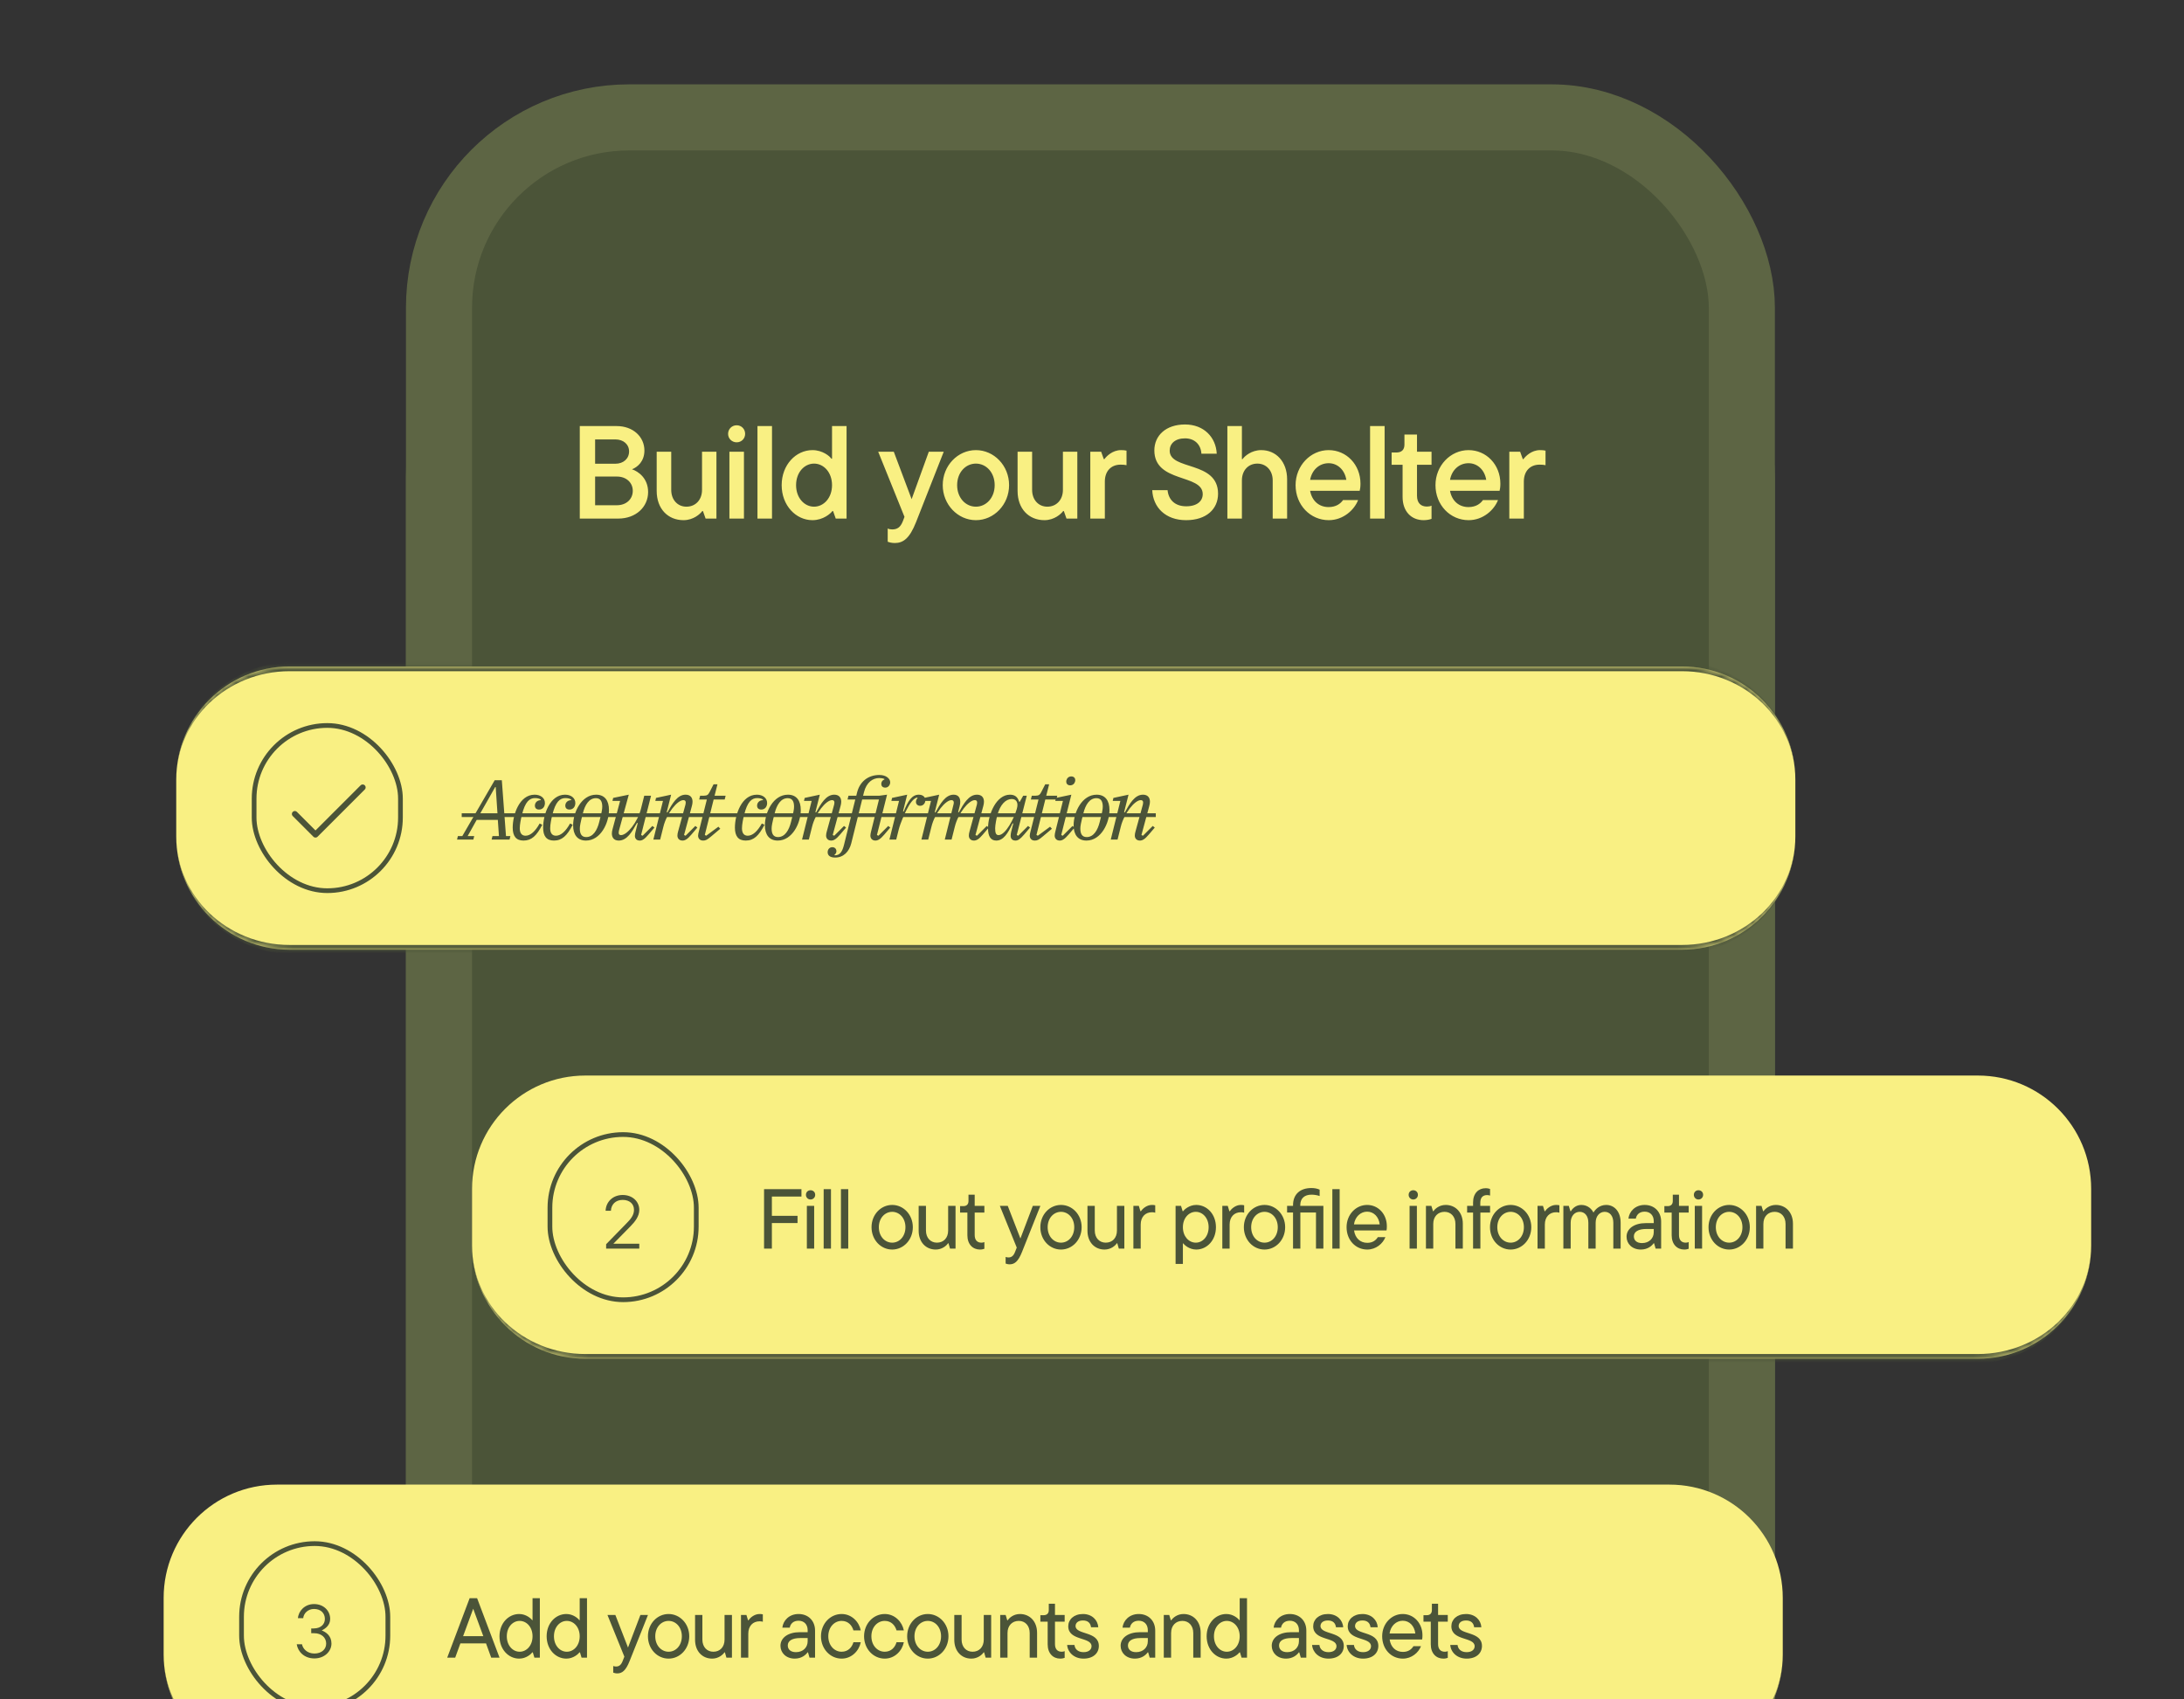 <svg width="347" height="270" viewBox="0 0 347 270" fill="none" xmlns="http://www.w3.org/2000/svg">
<rect x="0" y="0" width="347" height="270" fill="#333333" stroke="none"/>
<g clip-path="url(#clip0_6526_5221)">
<rect x="69.75" y="45.651" width="207" height="436.5" rx="30.25" fill="#4B5438"/>
<rect x="69.75" y="45.651" width="207" height="436.5" rx="30.25" stroke="#5D6544" stroke-width="10.5"/>
<rect x="87.5" y="118.901" width="171.5" height="186" rx="12" fill="#F9F083"/>
<path d="M100.918 143.275V141.875H105.188V146.901H104.194L103.886 145.501C103.326 146.271 102.206 147.069 100.736 147.069C98.188 147.069 96.018 144.857 96.018 142.001C96.018 139.145 98.188 136.933 100.736 136.933C103.018 136.933 104.67 138.557 105.034 140.223H103.368C103.046 139.383 102.164 138.487 100.736 138.487C99.084 138.487 97.642 139.943 97.642 142.001C97.642 144.059 99.084 145.515 100.736 145.515C102.388 145.515 103.354 144.311 103.508 143.275H100.918ZM113.053 143.205C113.053 143.541 113.011 143.807 112.969 143.961H107.719C107.915 145.039 108.671 145.683 109.679 145.683C110.477 145.683 110.953 145.305 111.205 144.941H112.801C112.409 145.963 111.247 147.069 109.693 147.069C107.733 147.069 106.179 145.459 106.179 143.359C106.179 141.287 107.775 139.649 109.679 139.649C111.569 139.649 113.053 141.189 113.053 143.205ZM109.679 141.035C108.713 141.035 107.915 141.721 107.719 142.799H111.555C111.387 141.749 110.631 141.035 109.679 141.035ZM116.565 147.069C115.277 147.069 114.339 146.159 114.339 144.605V141.203H113.177V139.901H113.681C114.241 139.901 114.535 139.607 114.535 139.061V137.997H115.865V139.817H117.405V141.203H115.865V144.479C115.865 145.263 116.285 145.627 116.915 145.627C117.097 145.627 117.265 145.599 117.405 145.529V146.929C117.223 146.999 116.943 147.069 116.565 147.069ZM123.482 147.069C121.816 147.069 120.738 146.005 120.668 144.745H122.18C122.236 145.361 122.726 145.795 123.482 145.795C124.252 145.795 124.63 145.403 124.63 144.955C124.63 143.541 120.85 144.185 120.85 141.735C120.85 140.573 121.788 139.649 123.412 139.649C124.98 139.649 125.988 140.657 126.072 141.903H124.56C124.49 141.315 124.126 140.923 123.412 140.923C122.726 140.923 122.39 141.273 122.39 141.679C122.39 143.023 126.17 142.379 126.17 144.885C126.17 146.117 125.218 147.069 123.482 147.069ZM129.687 147.069C128.399 147.069 127.461 146.159 127.461 144.605V141.203H126.299V139.901H126.803C127.363 139.901 127.657 139.607 127.657 139.061V137.997H128.987V139.817H130.527V141.203H128.987V144.479C128.987 145.263 129.407 145.627 130.037 145.627C130.219 145.627 130.387 145.599 130.527 145.529V146.929C130.345 146.999 130.065 147.069 129.687 147.069ZM134.011 139.649C135.747 139.649 136.839 140.811 136.839 142.533V146.901H135.691L135.411 146.103H135.341C135.061 146.467 134.403 147.069 133.269 147.069C131.883 147.069 130.889 146.117 130.889 144.955C130.889 143.541 132.233 142.645 134.179 142.645H135.313V142.407C135.313 141.553 134.795 141.035 133.997 141.035C133.227 141.035 132.835 141.511 132.751 141.973H131.211C131.337 140.783 132.303 139.649 134.011 139.649ZM133.591 145.767C134.641 145.767 135.313 145.039 135.313 144.199V143.751H134.193C132.989 143.751 132.429 144.185 132.429 144.829C132.429 145.375 132.821 145.767 133.591 145.767ZM139.676 146.901H138.136V139.817H139.284L139.564 140.601H139.634C139.83 140.321 140.474 139.649 141.384 139.649C141.636 139.649 141.79 139.663 141.972 139.705V141.245C141.776 141.203 141.594 141.189 141.342 141.189C140.362 141.189 139.676 141.847 139.676 142.981V146.901ZM145.49 147.069C144.202 147.069 143.264 146.159 143.264 144.605V141.203H142.102V139.901H142.606C143.166 139.901 143.46 139.607 143.46 139.061V137.997H144.79V139.817H146.33V141.203H144.79V144.479C144.79 145.263 145.21 145.627 145.84 145.627C146.022 145.627 146.19 145.599 146.33 145.529V146.929C146.148 146.999 145.868 147.069 145.49 147.069ZM153.621 143.205C153.621 143.541 153.579 143.807 153.537 143.961H148.287C148.483 145.039 149.239 145.683 150.247 145.683C151.045 145.683 151.521 145.305 151.773 144.941H153.369C152.977 145.963 151.815 147.069 150.261 147.069C148.301 147.069 146.747 145.459 146.747 143.359C146.747 141.287 148.343 139.649 150.247 139.649C152.137 139.649 153.621 141.189 153.621 143.205ZM150.247 141.035C149.281 141.035 148.483 141.721 148.287 142.799H152.123C151.955 141.749 151.199 141.035 150.247 141.035ZM157.423 147.069C155.673 147.069 154.161 145.515 154.161 143.359C154.161 141.203 155.673 139.649 157.423 139.649C158.501 139.649 159.271 140.307 159.425 140.559H159.495V137.101H161.035V146.901H159.887L159.607 146.103H159.537C159.341 146.369 158.557 147.069 157.423 147.069ZM157.591 145.641C158.613 145.641 159.495 144.717 159.495 143.359C159.495 142.001 158.613 141.077 157.591 141.077C156.569 141.077 155.687 142.001 155.687 143.359C155.687 144.717 156.569 145.641 157.591 145.641Z" fill="#4B5438"/>
<mask id="path-4-inside-1_6526_5221" fill="white">
<path d="M87.5 158.901H259V184.901H87.5V158.901Z"/>
</mask>
<path d="M87.5 159.401H259V158.401H87.5V159.401ZM259 184.401H87.5V185.401H259V184.401Z" fill="#4B5438" mask="url(#path-4-inside-1_6526_5221)"/>
<rect x="95.75" y="163.151" width="15.5" height="17.5" rx="7.75" stroke="#4B5438" stroke-width="0.5"/>
<path d="M100.062 172.526L102.25 174.713L107.25 169.713" stroke="#4B5438" stroke-width="0.625" stroke-linecap="round" stroke-linejoin="round"/>
<path d="M117.431 175.401L117.521 175.032H118.16L119.537 169.488H118.898L118.988 169.119H121.031L120.941 169.488H120.302L118.934 174.996H121.121L121.418 173.808H122.03L121.634 175.401H117.431ZM123.633 175.14C124.362 175.14 124.794 174.42 125.01 173.547C125.28 172.485 125.334 172.197 125.334 171.918C125.334 171.387 125.163 171.018 124.659 171.018C123.93 171.018 123.498 171.738 123.282 172.611C123.012 173.673 122.958 173.961 122.958 174.24C122.958 174.771 123.129 175.14 123.633 175.14ZM123.606 175.509C122.697 175.509 122.247 174.879 122.247 173.889C122.247 172.512 123.129 170.649 124.686 170.649C125.595 170.649 126.045 171.279 126.045 172.269C126.045 173.646 125.163 175.509 123.606 175.509ZM126.181 175.401L127.198 171.306H126.388L126.46 170.991L128.062 170.649L127.621 172.404L127.693 172.431C128.143 171.324 128.566 170.649 129.286 170.649C129.736 170.649 129.988 170.901 129.988 171.234C129.988 171.549 129.763 171.828 129.43 171.828C129.16 171.828 128.989 171.648 128.989 171.405C128.989 171.252 129.07 171.09 129.169 171.009L129.115 170.955C128.746 171.009 128.332 171.567 127.954 172.332C127.792 172.656 127.342 173.637 127.162 174.357L126.901 175.401H126.181ZM130.67 175.509C129.86 175.509 129.518 175.041 129.518 174.096C129.518 172.755 130.22 170.649 131.903 170.649C132.398 170.649 133.01 170.838 133.01 171.54C133.01 172.233 132.425 172.926 130.427 173.061C130.346 173.43 130.265 173.862 130.265 174.195C130.265 174.69 130.454 174.996 130.886 174.996C131.417 174.996 131.93 174.51 132.38 173.7L132.659 173.835C132.065 174.996 131.525 175.509 130.67 175.509ZM130.49 172.782C131.75 172.638 132.317 172.287 132.317 171.603C132.317 171.27 132.191 171.018 131.786 171.018C131.255 171.018 130.832 171.441 130.49 172.782ZM138.512 175.509C138.152 175.509 137.972 175.266 137.972 174.987C137.972 174.861 137.999 174.699 138.035 174.582L138.827 171.693C138.845 171.612 138.854 171.54 138.854 171.486C138.854 171.306 138.764 171.225 138.602 171.225C137.963 171.225 136.838 172.611 136.487 174.042L136.145 175.401H135.425L136.343 171.711C136.37 171.603 136.379 171.54 136.379 171.486C136.379 171.315 136.289 171.225 136.127 171.225C135.515 171.225 134.363 172.593 134.012 174.042L133.67 175.401H132.95L133.967 171.306H133.157L133.229 170.991L134.831 170.649L134.363 172.503L134.435 172.53C134.948 171.612 135.488 170.649 136.361 170.649C136.847 170.649 137.063 170.964 137.063 171.405C137.063 171.54 137.045 171.702 137 171.864L136.838 172.494L136.91 172.521C137.423 171.594 137.963 170.649 138.836 170.649C139.349 170.649 139.574 170.964 139.574 171.396C139.574 171.54 139.547 171.693 139.502 171.855L138.674 174.924L138.836 174.996L139.871 173.961L140.087 174.132L139.448 174.879C139.025 175.383 138.764 175.509 138.512 175.509ZM142.037 175.509C141.686 175.509 141.506 175.266 141.506 174.987C141.506 174.861 141.542 174.699 141.569 174.582L142.379 171.306H141.569L141.641 170.991L143.27 170.649L142.199 174.924L142.361 174.996L143.396 173.961L143.612 174.132L142.973 174.879C142.55 175.374 142.298 175.509 142.037 175.509ZM143.144 169.659C142.874 169.659 142.73 169.47 142.73 169.29C142.73 169.245 142.73 169.182 142.748 169.119C142.811 168.885 143 168.714 143.27 168.714C143.54 168.714 143.684 168.903 143.684 169.083C143.684 169.128 143.684 169.191 143.666 169.254C143.603 169.488 143.414 169.659 143.144 169.659ZM142.422 177.201L142.512 176.832H143.16L144.537 171.306H143.727L143.799 170.991L145.41 170.649L144.951 172.449L145.023 172.476C145.509 171.432 145.986 170.649 146.742 170.649C147.354 170.649 147.624 171.117 147.624 171.954C147.624 173.421 146.751 175.509 145.302 175.509C144.825 175.509 144.555 175.329 144.42 174.888H144.339L143.889 176.832H144.717L144.627 177.201H142.422ZM145.113 175.05C145.752 175.05 146.337 174.456 146.634 173.358C146.733 172.98 146.868 172.287 146.868 171.954C146.868 171.486 146.796 171.225 146.508 171.225C145.698 171.225 144.78 173.313 144.6 173.925L144.564 174.051C144.402 174.627 144.591 175.05 145.113 175.05ZM148.382 175.509C147.725 175.509 147.446 175.248 147.446 174.897C147.446 174.636 147.626 174.402 147.932 174.402C148.175 174.402 148.346 174.537 148.346 174.816C148.346 174.951 148.292 175.104 148.193 175.203L148.22 175.266C148.67 175.266 149.381 175.122 149.381 174.393C149.381 173.862 149.066 173.574 148.661 173.106C148.427 172.827 148.202 172.548 148.202 172.071C148.202 171.234 148.868 170.649 149.804 170.649C150.443 170.649 150.722 170.928 150.722 171.261C150.722 171.522 150.542 171.756 150.236 171.756C150.002 171.756 149.822 171.621 149.822 171.342C149.822 171.207 149.876 171.054 149.975 170.955L149.948 170.892C149.507 170.892 148.886 171.054 148.886 171.774C148.886 172.305 149.201 172.593 149.606 173.061C149.84 173.34 150.065 173.619 150.065 174.096C150.065 174.942 149.345 175.509 148.382 175.509ZM151.47 175.509C150.966 175.509 150.741 175.194 150.741 174.762C150.741 174.618 150.768 174.465 150.813 174.303L151.614 171.306H150.804L150.876 170.991L152.532 170.649L151.488 174.465C151.47 174.537 151.461 174.609 151.461 174.672C151.461 174.852 151.542 174.933 151.713 174.933C152.352 174.933 153.468 173.565 153.828 172.125L154.17 170.757H154.89L153.837 174.924L153.999 174.996L155.034 173.961L155.25 174.132L154.611 174.879C154.188 175.383 153.945 175.509 153.693 175.509C153.333 175.509 153.18 175.275 153.18 175.005C153.18 174.87 153.225 174.663 153.252 174.555L153.477 173.664L153.405 173.637C152.892 174.564 152.352 175.509 151.47 175.509ZM160.699 175.509C160.339 175.509 160.159 175.266 160.159 174.987C160.159 174.861 160.186 174.699 160.222 174.582L161.014 171.693C161.032 171.612 161.041 171.54 161.041 171.486C161.041 171.306 160.951 171.225 160.789 171.225C160.15 171.225 159.025 172.611 158.674 174.042L158.332 175.401H157.612L158.53 171.711C158.557 171.603 158.566 171.54 158.566 171.486C158.566 171.315 158.476 171.225 158.314 171.225C157.702 171.225 156.55 172.593 156.199 174.042L155.857 175.401H155.137L156.154 171.306H155.344L155.416 170.991L157.018 170.649L156.55 172.503L156.622 172.53C157.135 171.612 157.675 170.649 158.548 170.649C159.034 170.649 159.25 170.964 159.25 171.405C159.25 171.54 159.232 171.702 159.187 171.864L159.025 172.494L159.097 172.521C159.61 171.594 160.15 170.649 161.023 170.649C161.536 170.649 161.761 170.964 161.761 171.396C161.761 171.54 161.734 171.693 161.689 171.855L160.861 174.924L161.023 174.996L162.058 173.961L162.274 174.132L161.635 174.879C161.212 175.383 160.951 175.509 160.699 175.509Z" fill="#4B5438"/>
<path d="M117.62 172.62H162.382V173.016H117.62V172.62Z" fill="#4B5438"/>
<mask id="path-9-inside-2_6526_5221" fill="white">
<path d="M87.5 184.9H259V210.9H87.5V184.9Z"/>
</mask>
<path d="M259 210.4H87.5V211.4H259V210.4Z" fill="#4B5438" mask="url(#path-9-inside-2_6526_5221)"/>
<rect x="95.75" y="189.15" width="15.5" height="17.5" rx="7.75" stroke="#4B5438" stroke-width="0.5"/>
<path d="M104.263 198.556L102.471 200.38H105.215V200.9H101.703V200.436L103.871 198.212C104.247 197.828 104.655 197.396 104.655 196.796C104.655 196.18 104.207 195.74 103.455 195.74C102.695 195.74 102.239 196.236 102.207 196.892H101.647C101.679 195.972 102.391 195.22 103.455 195.22C104.511 195.22 105.215 195.924 105.215 196.796C105.215 197.484 104.759 198.052 104.263 198.556Z" fill="#4B5438"/>
<path d="M122.348 201.4H118.469V195.1H119.297V200.617H122.348V201.4ZM124.516 201.499C123.319 201.499 122.329 200.482 122.329 199.132C122.329 197.791 123.319 196.774 124.516 196.774C125.704 196.774 126.703 197.791 126.703 199.132C126.703 200.482 125.704 201.499 124.516 201.499ZM124.516 200.77C125.281 200.77 125.92 200.113 125.92 199.132C125.92 198.16 125.281 197.503 124.516 197.503C123.751 197.503 123.103 198.16 123.103 199.132C123.103 200.113 123.751 200.77 124.516 200.77ZM128.139 201.4H127.365V196.873H127.941L128.112 197.44H128.157C128.319 197.197 128.76 196.774 129.327 196.774C129.462 196.774 129.579 196.783 129.678 196.81V197.593C129.561 197.557 129.453 197.548 129.327 197.548C128.634 197.548 128.139 198.034 128.139 198.853V201.4ZM133.912 199.024C133.912 199.213 133.903 199.366 133.876 199.474H130.438C130.555 200.293 131.095 200.788 131.842 200.788C132.382 200.788 132.733 200.545 132.958 200.185H133.759C133.489 200.869 132.769 201.499 131.833 201.499C130.609 201.499 129.646 200.509 129.646 199.132C129.646 197.791 130.636 196.774 131.824 196.774C133.012 196.774 133.912 197.755 133.912 199.024ZM131.824 197.485C131.14 197.485 130.546 198.016 130.429 198.835H133.156C133.066 198.043 132.535 197.485 131.824 197.485ZM139.122 196.774C139.986 196.774 140.652 197.476 140.652 198.646V201.4H139.878V198.664C139.878 197.917 139.491 197.503 138.96 197.503C138.438 197.503 138.006 197.944 138.006 198.664V201.4H137.232V198.664C137.232 197.917 136.845 197.503 136.314 197.503C135.783 197.503 135.36 197.944 135.36 198.664V201.4H134.586V196.873H135.162L135.333 197.44H135.378C135.513 197.206 135.882 196.774 136.485 196.774C137.223 196.774 137.628 197.278 137.772 197.584C137.952 197.269 138.393 196.774 139.122 196.774ZM143.864 196.198C143.594 196.198 143.378 195.982 143.378 195.703C143.378 195.415 143.594 195.217 143.864 195.217C144.143 195.217 144.359 195.415 144.359 195.703C144.359 195.982 144.143 196.198 143.864 196.198ZM144.251 201.4H143.477V196.873H144.251V201.4ZM145.985 203.02H145.211V196.873H145.787L145.958 197.44H146.003C146.138 197.26 146.66 196.774 147.398 196.774C148.532 196.774 149.486 197.746 149.486 199.132C149.486 200.518 148.532 201.499 147.398 201.499C146.678 201.499 146.156 201.031 146.03 200.851H145.985V203.02ZM147.353 200.77C148.082 200.77 148.712 200.113 148.712 199.132C148.712 198.16 148.082 197.503 147.353 197.503C146.615 197.503 145.985 198.16 145.985 199.132C145.985 200.113 146.615 200.77 147.353 200.77ZM151.601 201.499C150.584 201.499 149.918 200.824 149.864 200.05H150.638C150.683 200.5 151.025 200.815 151.601 200.815C152.159 200.815 152.447 200.536 152.447 200.185C152.447 199.177 149.981 199.645 149.981 198.07C149.981 197.359 150.575 196.774 151.538 196.774C152.483 196.774 153.113 197.404 153.158 198.178H152.393C152.339 197.728 152.06 197.458 151.538 197.458C151.025 197.458 150.755 197.719 150.755 198.043C150.755 199.006 153.221 198.565 153.221 200.158C153.221 200.914 152.636 201.499 151.601 201.499ZM155.584 201.499C154.54 201.499 153.775 200.716 153.775 199.51V196.873H154.549V199.483C154.549 200.275 155.044 200.77 155.71 200.77C156.412 200.77 156.898 200.275 156.898 199.483V196.873H157.681V201.4H157.096L156.934 200.833H156.889C156.718 201.094 156.25 201.499 155.584 201.499ZM163.175 196.774C164.039 196.774 164.705 197.476 164.705 198.646V201.4H163.931V198.664C163.931 197.917 163.544 197.503 163.013 197.503C162.491 197.503 162.059 197.944 162.059 198.664V201.4H161.285V198.664C161.285 197.917 160.898 197.503 160.367 197.503C159.836 197.503 159.413 197.944 159.413 198.664V201.4H158.639V196.873H159.215L159.386 197.44H159.431C159.566 197.206 159.935 196.774 160.538 196.774C161.276 196.774 161.681 197.278 161.825 197.584C162.005 197.269 162.446 196.774 163.175 196.774Z" fill="#4B5438"/>
<mask id="path-14-inside-3_6526_5221" fill="white">
<path d="M87.5 210.9H259V236.9H87.5V210.9Z"/>
</mask>
<path d="M259 236.4H87.5V237.4H259V236.4Z" fill="#4B5438" mask="url(#path-14-inside-3_6526_5221)"/>
<rect x="95.75" y="215.15" width="15.5" height="17.5" rx="7.75" stroke="#4B5438" stroke-width="0.5"/>
<path d="M104.243 224.012C104.699 224.196 105.275 224.572 105.275 225.404C105.275 226.236 104.531 226.98 103.467 226.98C102.371 226.98 101.715 226.244 101.595 225.476H102.155C102.235 225.94 102.691 226.46 103.467 226.46C104.227 226.46 104.715 226.012 104.715 225.404C104.715 224.78 104.227 224.308 103.435 224.308H103.131V223.804H103.395C104.123 223.804 104.579 223.38 104.579 222.796C104.579 222.18 104.139 221.74 103.427 221.74C102.771 221.74 102.323 222.22 102.283 222.716H101.723C101.787 221.932 102.467 221.22 103.427 221.22C104.443 221.22 105.139 221.924 105.139 222.796C105.139 223.476 104.611 223.836 104.243 224.012Z" fill="#4B5438"/>
<path d="M122.348 227.4H118.469V221.1H119.297V226.617H122.348V227.4ZM124.516 227.499C123.319 227.499 122.329 226.482 122.329 225.132C122.329 223.791 123.319 222.774 124.516 222.774C125.704 222.774 126.703 223.791 126.703 225.132C126.703 226.482 125.704 227.499 124.516 227.499ZM124.516 226.77C125.281 226.77 125.92 226.113 125.92 225.132C125.92 224.16 125.281 223.503 124.516 223.503C123.751 223.503 123.103 224.16 123.103 225.132C123.103 226.113 123.751 226.77 124.516 226.77ZM128.139 227.4H127.365V222.873H127.941L128.112 223.44H128.157C128.319 223.197 128.76 222.774 129.327 222.774C129.462 222.774 129.579 222.783 129.678 222.81V223.593C129.561 223.557 129.453 223.548 129.327 223.548C128.634 223.548 128.139 224.034 128.139 224.853V227.4ZM133.912 225.024C133.912 225.213 133.903 225.366 133.876 225.474H130.438C130.555 226.293 131.095 226.788 131.842 226.788C132.382 226.788 132.733 226.545 132.958 226.185H133.759C133.489 226.869 132.769 227.499 131.833 227.499C130.609 227.499 129.646 226.509 129.646 225.132C129.646 223.791 130.636 222.774 131.824 222.774C133.012 222.774 133.912 223.755 133.912 225.024ZM131.824 223.485C131.14 223.485 130.546 224.016 130.429 224.835H133.156C133.066 224.043 132.535 223.485 131.824 223.485ZM139.122 222.774C139.986 222.774 140.652 223.476 140.652 224.646V227.4H139.878V224.664C139.878 223.917 139.491 223.503 138.96 223.503C138.438 223.503 138.006 223.944 138.006 224.664V227.4H137.232V224.664C137.232 223.917 136.845 223.503 136.314 223.503C135.783 223.503 135.36 223.944 135.36 224.664V227.4H134.586V222.873H135.162L135.333 223.44H135.378C135.513 223.206 135.882 222.774 136.485 222.774C137.223 222.774 137.628 223.278 137.772 223.584C137.952 223.269 138.393 222.774 139.122 222.774ZM143.864 222.198C143.594 222.198 143.378 221.982 143.378 221.703C143.378 221.415 143.594 221.217 143.864 221.217C144.143 221.217 144.359 221.415 144.359 221.703C144.359 221.982 144.143 222.198 143.864 222.198ZM144.251 227.4H143.477V222.873H144.251V227.4ZM145.985 229.02H145.211V222.873H145.787L145.958 223.44H146.003C146.138 223.26 146.66 222.774 147.398 222.774C148.532 222.774 149.486 223.746 149.486 225.132C149.486 226.518 148.532 227.499 147.398 227.499C146.678 227.499 146.156 227.031 146.03 226.851H145.985V229.02ZM147.353 226.77C148.082 226.77 148.712 226.113 148.712 225.132C148.712 224.16 148.082 223.503 147.353 223.503C146.615 223.503 145.985 224.16 145.985 225.132C145.985 226.113 146.615 226.77 147.353 226.77ZM151.601 227.499C150.584 227.499 149.918 226.824 149.864 226.05H150.638C150.683 226.5 151.025 226.815 151.601 226.815C152.159 226.815 152.447 226.536 152.447 226.185C152.447 225.177 149.981 225.645 149.981 224.07C149.981 223.359 150.575 222.774 151.538 222.774C152.483 222.774 153.113 223.404 153.158 224.178H152.393C152.339 223.728 152.06 223.458 151.538 223.458C151.025 223.458 150.755 223.719 150.755 224.043C150.755 225.006 153.221 224.565 153.221 226.158C153.221 226.914 152.636 227.499 151.601 227.499ZM155.584 227.499C154.54 227.499 153.775 226.716 153.775 225.51V222.873H154.549V225.483C154.549 226.275 155.044 226.77 155.71 226.77C156.412 226.77 156.898 226.275 156.898 225.483V222.873H157.681V227.4H157.096L156.934 226.833H156.889C156.718 227.094 156.25 227.499 155.584 227.499ZM163.175 222.774C164.039 222.774 164.705 223.476 164.705 224.646V227.4H163.931V224.664C163.931 223.917 163.544 223.503 163.013 223.503C162.491 223.503 162.059 223.944 162.059 224.664V227.4H161.285V224.664C161.285 223.917 160.898 223.503 160.367 223.503C159.836 223.503 159.413 223.944 159.413 224.664V227.4H158.639V222.873H159.215L159.386 223.44H159.431C159.566 223.206 159.935 222.774 160.538 222.774C161.276 222.774 161.681 223.278 161.825 223.584C162.005 223.269 162.446 222.774 163.175 222.774Z" fill="#4B5438"/>
<mask id="path-19-inside-4_6526_5221" fill="white">
<path d="M87.5 236.9H259V262.9H87.5V236.9Z"/>
</mask>
<path d="M259 262.4H87.5V263.4H259V262.4Z" fill="#4B5438" mask="url(#path-19-inside-4_6526_5221)"/>
<rect x="95.75" y="241.15" width="15.5" height="17.5" rx="7.75" stroke="#4B5438" stroke-width="0.5"/>
<path d="M104.699 251.132H105.323V251.652H104.699V252.9H104.139V251.652H101.547V251.18L104.011 247.3H104.699V251.132ZM104.139 251.132V248.076L102.195 251.132H104.139Z" fill="#4B5438"/>
<path d="M122.348 253.4H118.469V247.1H119.297V252.617H122.348V253.4ZM124.516 253.499C123.319 253.499 122.329 252.482 122.329 251.132C122.329 249.791 123.319 248.774 124.516 248.774C125.704 248.774 126.703 249.791 126.703 251.132C126.703 252.482 125.704 253.499 124.516 253.499ZM124.516 252.77C125.281 252.77 125.92 252.113 125.92 251.132C125.92 250.16 125.281 249.503 124.516 249.503C123.751 249.503 123.103 250.16 123.103 251.132C123.103 252.113 123.751 252.77 124.516 252.77ZM128.139 253.4H127.365V248.873H127.941L128.112 249.44H128.157C128.319 249.197 128.76 248.774 129.327 248.774C129.462 248.774 129.579 248.783 129.678 248.81V249.593C129.561 249.557 129.453 249.548 129.327 249.548C128.634 249.548 128.139 250.034 128.139 250.853V253.4ZM133.912 251.024C133.912 251.213 133.903 251.366 133.876 251.474H130.438C130.555 252.293 131.095 252.788 131.842 252.788C132.382 252.788 132.733 252.545 132.958 252.185H133.759C133.489 252.869 132.769 253.499 131.833 253.499C130.609 253.499 129.646 252.509 129.646 251.132C129.646 249.791 130.636 248.774 131.824 248.774C133.012 248.774 133.912 249.755 133.912 251.024ZM131.824 249.485C131.14 249.485 130.546 250.016 130.429 250.835H133.156C133.066 250.043 132.535 249.485 131.824 249.485ZM139.122 248.774C139.986 248.774 140.652 249.476 140.652 250.646V253.4H139.878V250.664C139.878 249.917 139.491 249.503 138.96 249.503C138.438 249.503 138.006 249.944 138.006 250.664V253.4H137.232V250.664C137.232 249.917 136.845 249.503 136.314 249.503C135.783 249.503 135.36 249.944 135.36 250.664V253.4H134.586V248.873H135.162L135.333 249.44H135.378C135.513 249.206 135.882 248.774 136.485 248.774C137.223 248.774 137.628 249.278 137.772 249.584C137.952 249.269 138.393 248.774 139.122 248.774ZM143.864 248.198C143.594 248.198 143.378 247.982 143.378 247.703C143.378 247.415 143.594 247.217 143.864 247.217C144.143 247.217 144.359 247.415 144.359 247.703C144.359 247.982 144.143 248.198 143.864 248.198ZM144.251 253.4H143.477V248.873H144.251V253.4ZM145.985 255.02H145.211V248.873H145.787L145.958 249.44H146.003C146.138 249.26 146.66 248.774 147.398 248.774C148.532 248.774 149.486 249.746 149.486 251.132C149.486 252.518 148.532 253.499 147.398 253.499C146.678 253.499 146.156 253.031 146.03 252.851H145.985V255.02ZM147.353 252.77C148.082 252.77 148.712 252.113 148.712 251.132C148.712 250.16 148.082 249.503 147.353 249.503C146.615 249.503 145.985 250.16 145.985 251.132C145.985 252.113 146.615 252.77 147.353 252.77ZM151.601 253.499C150.584 253.499 149.918 252.824 149.864 252.05H150.638C150.683 252.5 151.025 252.815 151.601 252.815C152.159 252.815 152.447 252.536 152.447 252.185C152.447 251.177 149.981 251.645 149.981 250.07C149.981 249.359 150.575 248.774 151.538 248.774C152.483 248.774 153.113 249.404 153.158 250.178H152.393C152.339 249.728 152.06 249.458 151.538 249.458C151.025 249.458 150.755 249.719 150.755 250.043C150.755 251.006 153.221 250.565 153.221 252.158C153.221 252.914 152.636 253.499 151.601 253.499ZM155.584 253.499C154.54 253.499 153.775 252.716 153.775 251.51V248.873H154.549V251.483C154.549 252.275 155.044 252.77 155.71 252.77C156.412 252.77 156.898 252.275 156.898 251.483V248.873H157.681V253.4H157.096L156.934 252.833H156.889C156.718 253.094 156.25 253.499 155.584 253.499ZM163.175 248.774C164.039 248.774 164.705 249.476 164.705 250.646V253.4H163.931V250.664C163.931 249.917 163.544 249.503 163.013 249.503C162.491 249.503 162.059 249.944 162.059 250.664V253.4H161.285V250.664C161.285 249.917 160.898 249.503 160.367 249.503C159.836 249.503 159.413 249.944 159.413 250.664V253.4H158.639V248.873H159.215L159.386 249.44H159.431C159.566 249.206 159.935 248.774 160.538 248.774C161.276 248.774 161.681 249.278 161.825 249.584C162.005 249.269 162.446 248.774 163.175 248.774Z" fill="#4B5438"/>
<mask id="path-24-inside-5_6526_5221" fill="white">
<path d="M87.5 262.9H259V288.9H87.5V262.9Z"/>
</mask>
<path d="M259 288.4H87.5V289.4H259V288.4Z" fill="#4B5438" mask="url(#path-24-inside-5_6526_5221)"/>
<rect x="95.75" y="267.15" width="15.5" height="17.5" rx="7.75" stroke="#4B5438" stroke-width="0.5"/>
<rect x="69.75" y="18.651" width="207" height="436.5" rx="30.25" fill="#4B5438"/>
<rect x="69.75" y="18.651" width="207" height="436.5" rx="30.25" stroke="#5D6544" stroke-width="10.5"/>
<mask id="path-28-inside-6_6526_5221" fill="white">
<path d="M28 123.901C28 113.959 36.059 105.901 46 105.901H267.25C277.191 105.901 285.25 113.959 285.25 123.901V132.901C285.25 142.842 277.191 150.901 267.25 150.901H46C36.059 150.901 28 142.842 28 132.901V123.901Z"/>
</mask>
<path d="M28 123.901C28 113.959 36.059 105.901 46 105.901H267.25C277.191 105.901 285.25 113.959 285.25 123.901V132.901C285.25 142.842 277.191 150.901 267.25 150.901H46C36.059 150.901 28 142.842 28 132.901V123.901Z" fill="#F9F083"/>
<path d="M28 123.901C28 113.545 36.395 105.151 46.75 105.151H266.5C276.855 105.151 285.25 113.545 285.25 123.901C285.25 114.374 277.191 106.651 267.25 106.651H46C36.059 106.651 28 114.374 28 123.901ZM285.25 132.901C285.25 143.256 276.855 151.651 266.5 151.651H46.75C36.395 151.651 28 143.256 28 132.901C28 142.427 36.059 150.151 46 150.151H267.25C277.191 150.151 285.25 142.427 285.25 132.901ZM28 150.901V105.901V150.901ZM285.25 105.901V150.901V105.901Z" fill="#4B5438" mask="url(#path-28-inside-6_6526_5221)"/>
<rect x="40.375" y="115.276" width="23.25" height="26.25" rx="11.625" stroke="#4B5438" stroke-width="0.75"/>
<path d="M46.844 129.338L50.125 132.619L57.625 125.119" stroke="#4B5438" stroke-width="0.938" stroke-linecap="round" stroke-linejoin="round"/>
<path d="M72.617 133.401L72.752 132.847H73.454L78.597 123.978H79.731L80.393 132.847H81.095L80.96 133.401H78.111L78.246 132.847H79.272L79.097 130.282H75.735L74.304 132.847H75.344L75.209 133.401H72.617ZM78.678 125.058L76.046 129.702H79.07L78.759 125.058H78.678ZM83.176 133.563C82.001 133.563 81.461 132.861 81.461 131.511C81.461 129.472 82.501 126.273 84.944 126.273C85.93 126.273 86.578 126.826 86.578 127.596C86.578 128.19 86.227 128.635 85.646 128.635C85.187 128.635 84.985 128.365 84.985 128.014C84.985 127.623 85.255 127.164 85.916 127.137V127.042C85.714 126.894 85.39 126.813 84.998 126.813C84.148 126.813 83.432 127.366 82.919 129.499C82.771 130.08 82.582 130.998 82.582 131.605C82.582 132.334 82.865 132.793 83.5 132.793C84.296 132.793 85.066 132.064 85.741 130.849L86.159 131.052C85.268 132.793 84.458 133.563 83.176 133.563ZM88.008 133.563C86.834 133.563 86.294 132.861 86.294 131.511C86.294 129.472 87.333 126.273 89.777 126.273C90.762 126.273 91.41 126.826 91.41 127.596C91.41 128.19 91.059 128.635 90.479 128.635C90.02 128.635 89.817 128.365 89.817 128.014C89.817 127.623 90.087 127.164 90.749 127.137V127.042C90.546 126.894 90.222 126.813 89.831 126.813C88.98 126.813 88.265 127.366 87.752 129.499C87.603 130.08 87.414 130.998 87.414 131.605C87.414 132.334 87.698 132.793 88.332 132.793C89.129 132.793 89.898 132.064 90.573 130.849L90.992 131.052C90.101 132.793 89.291 133.563 88.008 133.563ZM93.138 133.009C94.231 133.009 94.879 131.929 95.204 130.62C95.609 129.027 95.689 128.595 95.689 128.176C95.689 127.38 95.433 126.826 94.677 126.826C93.584 126.826 92.936 127.906 92.612 129.216C92.207 130.809 92.126 131.241 92.126 131.659C92.126 132.456 92.382 133.009 93.138 133.009ZM93.097 133.563C91.734 133.563 91.059 132.618 91.059 131.133C91.059 129.067 92.382 126.273 94.718 126.273C96.081 126.273 96.756 127.218 96.756 128.703C96.756 130.768 95.433 133.563 93.097 133.563ZM98.31 133.563C97.554 133.563 97.216 133.09 97.216 132.442C97.216 132.226 97.257 131.997 97.324 131.754L98.526 127.258H97.311L97.419 126.786L99.903 126.273L98.337 131.997C98.31 132.105 98.296 132.213 98.296 132.307C98.296 132.577 98.418 132.699 98.674 132.699C99.633 132.699 101.307 130.647 101.847 128.487L102.36 126.435H103.44L101.86 132.685L102.103 132.793L103.656 131.241L103.98 131.497L103.021 132.618C102.387 133.374 102.022 133.563 101.644 133.563C101.104 133.563 100.875 133.212 100.875 132.807C100.875 132.604 100.942 132.294 100.983 132.132L101.32 130.795L101.212 130.755C100.443 132.145 99.633 133.563 98.31 133.563ZM108.44 133.563C107.9 133.563 107.63 133.198 107.63 132.78C107.63 132.591 107.67 132.348 107.724 132.172L108.912 127.839C108.939 127.717 108.953 127.609 108.953 127.528C108.953 127.258 108.818 127.137 108.575 127.137C107.63 127.137 105.929 129.216 105.402 131.362L104.889 133.401H103.809L105.335 127.258H104.12L104.228 126.786L106.631 126.273L105.929 129.054L106.037 129.094C106.806 127.704 107.616 126.273 108.926 126.273C109.695 126.273 110.033 126.745 110.033 127.393C110.033 127.609 109.992 127.839 109.925 128.082L108.683 132.685L108.926 132.793L110.478 131.241L110.802 131.497L109.844 132.618C109.209 133.374 108.818 133.563 108.44 133.563ZM111.712 133.563C111.172 133.563 110.915 133.198 110.915 132.78C110.915 132.591 110.983 132.334 111.023 132.172L112.306 127.042H111.091L111.239 126.435H111.847C112.373 126.435 112.535 126.259 112.751 125.841L113.372 124.626H113.993L113.534 126.435H115.289L115.141 127.042H113.386L111.982 132.672L112.198 132.793L114.142 131.362L114.439 131.686L113.075 132.834C112.333 133.468 112.103 133.563 111.712 133.563ZM118.48 133.563C117.306 133.563 116.766 132.861 116.766 131.511C116.766 129.472 117.805 126.273 120.249 126.273C121.234 126.273 121.882 126.826 121.882 127.596C121.882 128.19 121.531 128.635 120.951 128.635C120.492 128.635 120.289 128.365 120.289 128.014C120.289 127.623 120.559 127.164 121.221 127.137V127.042C121.018 126.894 120.694 126.813 120.303 126.813C119.452 126.813 118.737 127.366 118.224 129.499C118.075 130.08 117.886 130.998 117.886 131.605C117.886 132.334 118.17 132.793 118.804 132.793C119.601 132.793 120.37 132.064 121.045 130.849L121.464 131.052C120.573 132.793 119.763 133.563 118.48 133.563ZM123.61 133.009C124.703 133.009 125.351 131.929 125.675 130.62C126.08 129.027 126.161 128.595 126.161 128.176C126.161 127.38 125.905 126.826 125.149 126.826C124.055 126.826 123.407 127.906 123.083 129.216C122.678 130.809 122.597 131.241 122.597 131.659C122.597 132.456 122.854 133.009 123.61 133.009ZM123.569 133.563C122.206 133.563 121.531 132.618 121.531 131.133C121.531 129.067 122.854 126.273 125.189 126.273C126.553 126.273 127.228 127.218 127.228 128.703C127.228 130.768 125.905 133.563 123.569 133.563ZM132.062 133.563C131.522 133.563 131.252 133.198 131.252 132.78C131.252 132.591 131.293 132.348 131.347 132.172L132.535 127.839C132.562 127.717 132.575 127.609 132.575 127.528C132.575 127.258 132.44 127.137 132.197 127.137C131.252 127.137 129.551 129.216 129.025 131.362L128.512 133.401H127.432L128.957 127.258H127.742L127.85 126.786L130.253 126.273L129.551 129.054L129.659 129.094C130.429 127.704 131.239 126.273 132.548 126.273C133.318 126.273 133.655 126.745 133.655 127.393C133.655 127.609 133.615 127.839 133.547 128.082L132.305 132.685L132.548 132.793L134.101 131.241L134.425 131.497L133.466 132.618C132.832 133.374 132.44 133.563 132.062 133.563ZM132.702 136.263C131.824 136.263 131.5 135.885 131.5 135.412C131.5 134.967 131.797 134.616 132.243 134.616C132.648 134.616 132.891 134.899 132.891 135.25C132.891 135.412 132.837 135.655 132.58 135.817L132.634 135.912C133.485 135.912 133.849 135.264 134.106 134.211L135.888 127.042H134.659L134.808 126.435H136.05L136.158 125.989C136.576 124.248 137.872 123.141 139.722 123.141C140.788 123.141 141.436 123.721 141.436 124.302C141.436 124.72 141.139 125.152 140.653 125.152C140.221 125.152 140.019 124.882 140.019 124.572C140.019 124.248 140.194 123.964 140.518 123.856V123.775C140.302 123.681 140.019 123.627 139.695 123.627C138.669 123.627 137.67 124.315 137.278 125.854L137.13 126.435H139.735L140.937 126.273L139.33 132.685L139.573 132.793L141.126 131.241L141.45 131.497L140.491 132.618C139.87 133.347 139.479 133.563 139.087 133.563C138.561 133.563 138.291 133.198 138.291 132.78C138.291 132.591 138.345 132.348 138.385 132.172L139.654 127.042H136.981L135.253 133.995C134.916 135.331 134.011 136.263 132.702 136.263ZM141.316 133.401L142.841 127.258H141.626L141.734 126.786L144.137 126.273L143.476 128.905L143.584 128.946C144.259 127.285 144.893 126.273 145.973 126.273C146.648 126.273 147.026 126.651 147.026 127.15C147.026 127.623 146.689 128.041 146.189 128.041C145.784 128.041 145.528 127.771 145.528 127.407C145.528 127.177 145.649 126.934 145.798 126.813L145.717 126.732C145.163 126.813 144.542 127.65 143.975 128.797C143.732 129.283 143.057 130.755 142.787 131.835L142.396 133.401H141.316ZM154.742 133.563C154.202 133.563 153.932 133.198 153.932 132.78C153.932 132.591 153.972 132.348 154.026 132.172L155.214 127.839C155.241 127.717 155.255 127.609 155.255 127.528C155.255 127.258 155.12 127.137 154.877 127.137C153.918 127.137 152.231 129.216 151.704 131.362L151.191 133.401H150.111L151.488 127.866C151.529 127.704 151.542 127.609 151.542 127.528C151.542 127.272 151.407 127.137 151.164 127.137C150.246 127.137 148.518 129.189 147.992 131.362L147.479 133.401H146.399L147.924 127.258H146.709L146.817 126.786L149.22 126.273L148.518 129.054L148.626 129.094C149.396 127.717 150.206 126.273 151.515 126.273C152.244 126.273 152.568 126.745 152.568 127.407C152.568 127.609 152.541 127.852 152.474 128.095L152.231 129.04L152.339 129.081C153.108 127.69 153.918 126.273 155.228 126.273C155.997 126.273 156.335 126.745 156.335 127.393C156.335 127.609 156.294 127.839 156.227 128.082L154.985 132.685L155.228 132.793L156.78 131.241L157.104 131.497L156.146 132.618C155.511 133.374 155.12 133.563 154.742 133.563ZM158.289 133.563C157.385 133.563 156.98 132.861 156.98 131.605C156.98 129.405 158.289 126.273 160.463 126.273C161.259 126.273 161.691 126.651 161.921 127.393H162.029L162.569 126.435H163.136L161.543 132.685L161.786 132.793L163.338 131.241L163.662 131.497L162.704 132.618C162.056 133.374 161.718 133.563 161.34 133.563C160.8 133.563 160.571 133.212 160.571 132.807C160.571 132.604 160.625 132.294 160.665 132.132L160.989 130.863L160.881 130.822C160.139 132.442 159.41 133.563 158.289 133.563ZM158.654 132.699C159.788 132.699 161.151 129.945 161.516 128.649L161.57 128.46C161.813 127.596 161.529 126.961 160.746 126.961C159.788 126.961 158.91 127.852 158.465 129.499C158.316 130.066 158.114 131.106 158.114 131.605C158.114 132.307 158.222 132.699 158.654 132.699ZM164.407 133.563C163.867 133.563 163.611 133.198 163.611 132.78C163.611 132.591 163.678 132.334 163.719 132.172L165.001 127.042H163.786L163.935 126.435H164.542C165.069 126.435 165.231 126.259 165.447 125.841L166.068 124.626H166.689L166.23 126.435H167.985L167.836 127.042H166.081L164.677 132.672L164.893 132.793L166.837 131.362L167.134 131.686L165.771 132.834C165.028 133.468 164.799 133.563 164.407 133.563ZM168.369 133.563C167.842 133.563 167.572 133.198 167.572 132.78C167.572 132.591 167.626 132.348 167.667 132.172L168.882 127.258H167.667L167.775 126.786L170.218 126.273L168.612 132.685L168.855 132.793L170.407 131.241L170.731 131.497L169.773 132.618C169.138 133.36 168.76 133.563 168.369 133.563ZM170.029 124.788C169.624 124.788 169.408 124.504 169.408 124.234C169.408 124.167 169.408 124.072 169.435 123.978C169.53 123.627 169.813 123.37 170.218 123.37C170.623 123.37 170.839 123.654 170.839 123.924C170.839 123.991 170.839 124.086 170.812 124.18C170.718 124.531 170.434 124.788 170.029 124.788ZM172.659 133.009C173.753 133.009 174.401 131.929 174.725 130.62C175.13 129.027 175.211 128.595 175.211 128.176C175.211 127.38 174.954 126.826 174.198 126.826C173.105 126.826 172.457 127.906 172.133 129.216C171.728 130.809 171.647 131.241 171.647 131.659C171.647 132.456 171.903 133.009 172.659 133.009ZM172.619 133.563C171.255 133.563 170.58 132.618 170.58 131.133C170.58 129.067 171.903 126.273 174.239 126.273C175.602 126.273 176.277 127.218 176.277 128.703C176.277 130.768 174.954 133.563 172.619 133.563ZM181.112 133.563C180.572 133.563 180.302 133.198 180.302 132.78C180.302 132.591 180.342 132.348 180.396 132.172L181.584 127.839C181.611 127.717 181.625 127.609 181.625 127.528C181.625 127.258 181.49 127.137 181.247 127.137C180.302 127.137 178.601 129.216 178.074 131.362L177.561 133.401H176.481L178.007 127.258H176.792L176.9 126.786L179.303 126.273L178.601 129.054L178.709 129.094C179.478 127.704 180.288 126.273 181.598 126.273C182.367 126.273 182.705 126.745 182.705 127.393C182.705 127.609 182.664 127.839 182.597 128.082L181.355 132.685L181.598 132.793L183.15 131.241L183.474 131.497L182.516 132.618C181.881 133.374 181.49 133.563 181.112 133.563Z" fill="#4B5438"/>
<path d="M73.359 129.229H183.636V129.823H73.359V129.229Z" fill="#4B5438"/>
<mask id="path-33-inside-7_6526_5221" fill="white">
<path d="M75 188.901C75 178.959 83.059 170.901 93 170.901H314.25C324.191 170.901 332.25 178.959 332.25 188.901V197.901C332.25 207.842 324.191 215.901 314.25 215.901H93C83.059 215.901 75 207.842 75 197.901V188.901Z"/>
</mask>
<path d="M75 188.901C75 178.959 83.059 170.901 93 170.901H314.25C324.191 170.901 332.25 178.959 332.25 188.901V197.901C332.25 207.842 324.191 215.901 314.25 215.901H93C83.059 215.901 75 207.842 75 197.901V188.901Z" fill="#F9F083"/>
<path d="M75 170.901H332.25H75ZM332.25 197.901C332.25 208.256 323.855 216.651 313.5 216.651H93.75C83.395 216.651 75 208.256 75 197.901C75 207.427 83.059 215.151 93 215.151H314.25C324.191 215.151 332.25 207.427 332.25 197.901ZM75 215.901V170.901V215.901ZM332.25 170.901V215.901V170.901Z" fill="#4B5438" mask="url(#path-33-inside-7_6526_5221)"/>
<rect x="87.375" y="180.276" width="23.25" height="26.25" rx="11.625" stroke="#4B5438" stroke-width="0.75"/>
<path d="M100.144 194.884L97.456 197.62H101.572V198.4H96.304V197.704L99.556 194.368C100.12 193.792 100.732 193.144 100.732 192.244C100.732 191.32 100.06 190.66 98.932 190.66C97.792 190.66 97.108 191.404 97.06 192.388H96.22C96.268 191.008 97.336 189.88 98.932 189.88C100.516 189.88 101.572 190.936 101.572 192.244C101.572 193.276 100.888 194.128 100.144 194.884Z" fill="#4B5438"/>
<path d="M127.336 188.95V190.125H122.638V193.189H126.715V194.337H122.638V198.4H121.396V188.95H127.336ZM128.778 190.597C128.373 190.597 128.049 190.273 128.049 189.855C128.049 189.423 128.373 189.126 128.778 189.126C129.196 189.126 129.52 189.423 129.52 189.855C129.52 190.273 129.196 190.597 128.778 190.597ZM129.358 198.4H128.197V191.61H129.358V198.4ZM132.027 198.4H130.866V188.95H132.027V198.4ZM134.772 198.4H133.611V188.95H134.772V198.4ZM141.753 198.549C139.957 198.549 138.472 197.023 138.472 194.998C138.472 192.987 139.957 191.461 141.753 191.461C143.535 191.461 145.033 192.987 145.033 194.998C145.033 197.023 143.535 198.549 141.753 198.549ZM141.753 197.455C142.9 197.455 143.859 196.47 143.859 194.998C143.859 193.54 142.9 192.555 141.753 192.555C140.605 192.555 139.633 193.54 139.633 194.998C139.633 196.47 140.605 197.455 141.753 197.455ZM148.673 198.549C147.107 198.549 145.959 197.374 145.959 195.565V191.61H147.12V195.525C147.12 196.713 147.863 197.455 148.862 197.455C149.915 197.455 150.644 196.713 150.644 195.525V191.61H151.818V198.4H150.941L150.698 197.55H150.63C150.374 197.941 149.672 198.549 148.673 198.549ZM155.699 198.549C154.565 198.549 153.701 197.725 153.701 196.281V192.676H152.54V191.65H153.053C153.579 191.65 153.876 191.367 153.876 190.84V189.828H154.862V191.61H156.401V192.676H154.862V196.24C154.862 197.077 155.294 197.455 155.928 197.455C156.104 197.455 156.252 197.428 156.401 197.361V198.427C156.239 198.481 156.023 198.549 155.699 198.549ZM162.126 196.794L164.097 191.61H165.298L162.382 198.927C161.761 200.493 161.167 200.898 160.411 200.898C160.141 200.898 159.939 200.83 159.777 200.776V199.723C159.925 199.777 160.06 199.804 160.222 199.804C160.681 199.804 161.019 199.588 161.275 198.927L161.545 198.238L158.859 191.61H160.114L162.126 196.794ZM168.573 198.549C166.778 198.549 165.293 197.023 165.293 194.998C165.293 192.987 166.778 191.461 168.573 191.461C170.355 191.461 171.854 192.987 171.854 194.998C171.854 197.023 170.355 198.549 168.573 198.549ZM168.573 197.455C169.721 197.455 170.679 196.47 170.679 194.998C170.679 193.54 169.721 192.555 168.573 192.555C167.426 192.555 166.454 193.54 166.454 194.998C166.454 196.47 167.426 197.455 168.573 197.455ZM175.493 198.549C173.927 198.549 172.78 197.374 172.78 195.565V191.61H173.941V195.525C173.941 196.713 174.683 197.455 175.682 197.455C176.735 197.455 177.464 196.713 177.464 195.525V191.61H178.639V198.4H177.761L177.518 197.55H177.451C177.194 197.941 176.492 198.549 175.493 198.549ZM181.237 198.4H180.076V191.61H180.94L181.196 192.46H181.264C181.507 192.096 182.168 191.461 183.019 191.461C183.221 191.461 183.397 191.475 183.545 191.515V192.69C183.37 192.636 183.208 192.622 183.019 192.622C181.979 192.622 181.237 193.351 181.237 194.58V198.4ZM187.941 200.83H186.78V191.61H187.644L187.901 192.46H187.968C188.171 192.19 188.954 191.461 190.061 191.461C191.762 191.461 193.193 192.919 193.193 194.998C193.193 197.077 191.762 198.549 190.061 198.549C188.981 198.549 188.198 197.847 188.009 197.577H187.941V200.83ZM189.993 197.455C191.087 197.455 192.032 196.47 192.032 194.998C192.032 193.54 191.087 192.555 189.993 192.555C188.886 192.555 187.941 193.54 187.941 194.998C187.941 196.47 188.886 197.455 189.993 197.455ZM195.367 198.4H194.206V191.61H195.07L195.327 192.46H195.394C195.637 192.096 196.299 191.461 197.149 191.461C197.352 191.461 197.527 191.475 197.676 191.515V192.69C197.5 192.636 197.338 192.622 197.149 192.622C196.11 192.622 195.367 193.351 195.367 194.58V198.4ZM200.909 198.549C199.113 198.549 197.628 197.023 197.628 194.998C197.628 192.987 199.113 191.461 200.909 191.461C202.691 191.461 204.189 192.987 204.189 194.998C204.189 197.023 202.691 198.549 200.909 198.549ZM200.909 197.455C202.056 197.455 203.015 196.47 203.015 194.998C203.015 193.54 202.056 192.555 200.909 192.555C199.761 192.555 198.789 193.54 198.789 194.998C198.789 196.47 199.761 197.455 200.909 197.455ZM206.59 191.502V191.61H210.262V198.4H209.087V192.663H206.603V198.4H205.442V192.663H204.497V191.61H205.442V191.488C205.442 189.787 206.549 188.775 208.345 188.775C208.858 188.775 209.276 188.856 209.668 189.031V190.044C209.263 189.895 208.75 189.828 208.385 189.828C207.265 189.828 206.59 190.408 206.59 191.502ZM212.848 198.4H211.687V188.95H212.848V198.4ZM220.346 194.836C220.346 195.12 220.333 195.349 220.292 195.511H215.135C215.311 196.74 216.121 197.482 217.241 197.482C218.051 197.482 218.578 197.118 218.915 196.578H220.117C219.712 197.604 218.632 198.549 217.228 198.549C215.392 198.549 213.947 197.064 213.947 194.998C213.947 192.987 215.432 191.461 217.214 191.461C218.996 191.461 220.346 192.933 220.346 194.836ZM217.214 192.528C216.188 192.528 215.297 193.324 215.122 194.553H219.212C219.077 193.365 218.281 192.528 217.214 192.528ZM224.538 190.597C224.133 190.597 223.809 190.273 223.809 189.855C223.809 189.423 224.133 189.126 224.538 189.126C224.957 189.126 225.281 189.423 225.281 189.855C225.281 190.273 224.957 190.597 224.538 190.597ZM225.119 198.4H223.958V191.61H225.119V198.4ZM227.719 198.4H226.558V191.61H227.422L227.679 192.46H227.746C228.003 192.069 228.691 191.461 229.69 191.461C231.256 191.461 232.417 192.636 232.417 194.445V198.4H231.243V194.485C231.243 193.297 230.514 192.555 229.515 192.555C228.462 192.555 227.719 193.297 227.719 194.485V198.4ZM236.274 189.895C235.612 189.895 235.194 190.273 235.194 191.11V191.61H236.746V192.676H235.207V198.4H234.046V192.676H233.101V191.61H234.046V191.056C234.046 189.625 234.897 188.802 236.044 188.802C236.368 188.802 236.584 188.869 236.746 188.923V189.976C236.598 189.922 236.449 189.895 236.274 189.895ZM240.014 198.549C238.219 198.549 236.734 197.023 236.734 194.998C236.734 192.987 238.219 191.461 240.014 191.461C241.796 191.461 243.295 192.987 243.295 194.998C243.295 197.023 241.796 198.549 240.014 198.549ZM240.014 197.455C241.162 197.455 242.12 196.47 242.12 194.998C242.12 193.54 241.162 192.555 240.014 192.555C238.867 192.555 237.895 193.54 237.895 194.998C237.895 196.47 238.867 197.455 240.014 197.455ZM245.449 198.4H244.288V191.61H245.152L245.409 192.46H245.476C245.719 192.096 246.381 191.461 247.231 191.461C247.434 191.461 247.609 191.475 247.758 191.515V192.69C247.582 192.636 247.42 192.622 247.231 192.622C246.192 192.622 245.449 193.351 245.449 194.58V198.4ZM255.196 191.461C256.492 191.461 257.491 192.514 257.491 194.269V198.4H256.33V194.296C256.33 193.176 255.75 192.555 254.953 192.555C254.17 192.555 253.522 193.216 253.522 194.296V198.4H252.361V194.296C252.361 193.176 251.781 192.555 250.984 192.555C250.188 192.555 249.553 193.216 249.553 194.296V198.4H248.392V191.61H249.256L249.513 192.46H249.58C249.783 192.109 250.336 191.461 251.241 191.461C252.348 191.461 252.955 192.217 253.171 192.676C253.441 192.204 254.103 191.461 255.196 191.461ZM261.307 191.461C262.86 191.461 263.926 192.541 263.926 194.094V198.4H263.049L262.806 197.55H262.738C262.468 197.941 261.807 198.549 260.7 198.549C259.323 198.549 258.432 197.631 258.432 196.51C258.432 195.214 259.674 194.35 261.483 194.35H262.752V194.04C262.752 193.108 262.171 192.528 261.307 192.528C260.443 192.528 260.011 193.041 259.903 193.635H258.729C258.85 192.501 259.809 191.461 261.307 191.461ZM260.889 197.523C262.036 197.523 262.752 196.753 262.752 195.795V195.282H261.564C260.281 195.282 259.593 195.727 259.593 196.456C259.593 197.077 260.038 197.523 260.889 197.523ZM267.599 198.549C266.465 198.549 265.601 197.725 265.601 196.281V192.676H264.44V191.65H264.953C265.48 191.65 265.777 191.367 265.777 190.84V189.828H266.762V191.61H268.301V192.676H266.762V196.24C266.762 197.077 267.194 197.455 267.829 197.455C268.004 197.455 268.153 197.428 268.301 197.361V198.427C268.139 198.481 267.923 198.549 267.599 198.549ZM269.853 190.597C269.448 190.597 269.124 190.273 269.124 189.855C269.124 189.423 269.448 189.126 269.853 189.126C270.272 189.126 270.596 189.423 270.596 189.855C270.596 190.273 270.272 190.597 269.853 190.597ZM270.434 198.4H269.273V191.61H270.434V198.4ZM274.736 198.549C272.94 198.549 271.455 197.023 271.455 194.998C271.455 192.987 272.94 191.461 274.736 191.461C276.518 191.461 278.016 192.987 278.016 194.998C278.016 197.023 276.518 198.549 274.736 198.549ZM274.736 197.455C275.883 197.455 276.842 196.47 276.842 194.998C276.842 193.54 275.883 192.555 274.736 192.555C273.588 192.555 272.616 193.54 272.616 194.998C272.616 196.47 273.588 197.455 274.736 197.455ZM280.171 198.4H279.01V191.61H279.874L280.13 192.46H280.198C280.454 192.069 281.143 191.461 282.142 191.461C283.708 191.461 284.869 192.636 284.869 194.445V198.4H283.694V194.485C283.694 193.297 282.965 192.555 281.966 192.555C280.913 192.555 280.171 193.297 280.171 194.485V198.4Z" fill="#4B5438"/>
<mask id="path-38-inside-8_6526_5221" fill="white">
<path d="M26 253.9C26 243.959 34.059 235.9 44 235.9H265.25C275.191 235.9 283.25 243.959 283.25 253.9V262.9C283.25 272.842 275.191 280.9 265.25 280.9H44C34.059 280.9 26 272.842 26 262.9V253.9Z"/>
</mask>
<path d="M26 253.9C26 243.959 34.059 235.9 44 235.9H265.25C275.191 235.9 283.25 243.959 283.25 253.9V262.9C283.25 272.842 275.191 280.9 265.25 280.9H44C34.059 280.9 26 272.842 26 262.9V253.9Z" fill="#F9F083"/>
<path d="M26 235.9H283.25H26ZM283.25 262.9C283.25 273.256 274.855 281.65 264.5 281.65H44.75C34.395 281.65 26 273.256 26 262.9C26 272.427 34.059 280.15 44 280.15H265.25C275.191 280.15 283.25 272.427 283.25 262.9ZM26 280.9V235.9V280.9ZM283.25 235.9V280.9V235.9Z" fill="#4B5438" mask="url(#path-38-inside-8_6526_5221)"/>
<rect x="38.375" y="245.275" width="23.25" height="26.25" rx="11.625" stroke="#4B5438" stroke-width="0.75"/>
<path d="M51.115 259.068C51.799 259.344 52.663 259.908 52.663 261.156C52.663 262.404 51.547 263.52 49.951 263.52C48.307 263.52 47.323 262.416 47.143 261.264H47.983C48.103 261.96 48.787 262.74 49.951 262.74C51.091 262.74 51.823 262.068 51.823 261.156C51.823 260.22 51.091 259.512 49.903 259.512H49.447V258.756H49.843C50.935 258.756 51.619 258.12 51.619 257.244C51.619 256.32 50.959 255.66 49.891 255.66C48.907 255.66 48.235 256.38 48.175 257.124H47.335C47.431 255.948 48.451 254.88 49.891 254.88C51.415 254.88 52.459 255.936 52.459 257.244C52.459 258.264 51.667 258.804 51.115 259.068Z" fill="#4B5438"/>
<path d="M79.369 263.4H78.046L77.223 261.132H73.146L72.322 263.4H71.053L74.617 253.95H75.805L79.369 263.4ZM76.791 259.985L75.184 255.624L73.578 259.985H76.791ZM82.493 263.549C80.792 263.549 79.361 262.077 79.361 259.998C79.361 257.919 80.792 256.461 82.493 256.461C83.573 256.461 84.356 257.163 84.545 257.433H84.612V253.95H85.773V263.4H84.909L84.653 262.55H84.585C84.383 262.82 83.6 263.549 82.493 263.549ZM82.56 262.455C83.667 262.455 84.612 261.47 84.612 259.998C84.612 258.54 83.667 257.555 82.56 257.555C81.467 257.555 80.522 258.54 80.522 259.998C80.522 261.47 81.467 262.455 82.56 262.455ZM89.985 263.549C88.284 263.549 86.853 262.077 86.853 259.998C86.853 257.919 88.284 256.461 89.985 256.461C91.065 256.461 91.848 257.163 92.037 257.433H92.104V253.95H93.265V263.4H92.401L92.145 262.55H92.077C91.875 262.82 91.092 263.549 89.985 263.549ZM90.052 262.455C91.159 262.455 92.104 261.47 92.104 259.998C92.104 258.54 91.159 257.555 90.052 257.555C88.959 257.555 88.014 258.54 88.014 259.998C88.014 261.47 88.959 262.455 90.052 262.455ZM99.78 261.794L101.751 256.61H102.953L100.037 263.927C99.416 265.493 98.822 265.898 98.066 265.898C97.796 265.898 97.593 265.83 97.431 265.776V264.723C97.58 264.777 97.715 264.804 97.877 264.804C98.336 264.804 98.673 264.588 98.93 263.927L99.2 263.238L96.513 256.61H97.769L99.78 261.794ZM106.228 263.549C104.433 263.549 102.948 262.023 102.948 259.998C102.948 257.987 104.433 256.461 106.228 256.461C108.01 256.461 109.509 257.987 109.509 259.998C109.509 262.023 108.01 263.549 106.228 263.549ZM106.228 262.455C107.376 262.455 108.334 261.47 108.334 259.998C108.334 258.54 107.376 257.555 106.228 257.555C105.081 257.555 104.109 258.54 104.109 259.998C104.109 261.47 105.081 262.455 106.228 262.455ZM113.148 263.549C111.582 263.549 110.435 262.374 110.435 260.565V256.61H111.596V260.525C111.596 261.713 112.338 262.455 113.337 262.455C114.39 262.455 115.119 261.713 115.119 260.525V256.61H116.294V263.4H115.416L115.173 262.55H115.106C114.849 262.941 114.147 263.549 113.148 263.549ZM118.891 263.4H117.73V256.61H118.594L118.851 257.46H118.918C119.161 257.096 119.823 256.461 120.673 256.461C120.876 256.461 121.051 256.475 121.2 256.515V257.69C121.024 257.636 120.862 257.622 120.673 257.622C119.634 257.622 118.891 258.351 118.891 259.58V263.4ZM126.879 256.461C128.431 256.461 129.498 257.541 129.498 259.094V263.4H128.62L128.377 262.55H128.31C128.04 262.941 127.378 263.549 126.271 263.549C124.894 263.549 124.003 262.631 124.003 261.51C124.003 260.214 125.245 259.35 127.054 259.35H128.323V259.04C128.323 258.108 127.743 257.528 126.879 257.528C126.015 257.528 125.583 258.041 125.475 258.635H124.3C124.422 257.501 125.38 256.461 126.879 256.461ZM126.46 262.523C127.608 262.523 128.323 261.753 128.323 260.795V260.282H127.135C125.853 260.282 125.164 260.727 125.164 261.456C125.164 262.077 125.61 262.523 126.46 262.523ZM133.721 263.549C131.926 263.549 130.441 262.023 130.441 259.998C130.441 257.987 131.926 256.461 133.721 256.461C135.341 256.461 136.502 257.73 136.759 259.067H135.598C135.368 258.27 134.761 257.555 133.721 257.555C132.574 257.555 131.602 258.54 131.602 259.998C131.602 261.47 132.574 262.455 133.721 262.455C134.761 262.455 135.368 261.74 135.598 260.943H136.759C136.502 262.28 135.341 263.549 133.721 263.549ZM140.567 263.549C138.772 263.549 137.287 262.023 137.287 259.998C137.287 257.987 138.772 256.461 140.567 256.461C142.187 256.461 143.348 257.73 143.605 259.067H142.444C142.214 258.27 141.607 257.555 140.567 257.555C139.42 257.555 138.448 258.54 138.448 259.998C138.448 261.47 139.42 262.455 140.567 262.455C141.607 262.455 142.214 261.74 142.444 260.943H143.605C143.348 262.28 142.187 263.549 140.567 263.549ZM147.413 263.549C145.618 263.549 144.133 262.023 144.133 259.998C144.133 257.987 145.618 256.461 147.413 256.461C149.195 256.461 150.694 257.987 150.694 259.998C150.694 262.023 149.195 263.549 147.413 263.549ZM147.413 262.455C148.561 262.455 149.519 261.47 149.519 259.998C149.519 258.54 148.561 257.555 147.413 257.555C146.266 257.555 145.294 258.54 145.294 259.998C145.294 261.47 146.266 262.455 147.413 262.455ZM154.333 263.549C152.767 263.549 151.62 262.374 151.62 260.565V256.61H152.781V260.525C152.781 261.713 153.523 262.455 154.522 262.455C155.575 262.455 156.304 261.713 156.304 260.525V256.61H157.479V263.4H156.601L156.358 262.55H156.291C156.034 262.941 155.332 263.549 154.333 263.549ZM160.076 263.4H158.915V256.61H159.779L160.036 257.46H160.103C160.36 257.069 161.048 256.461 162.047 256.461C163.613 256.461 164.774 257.636 164.774 259.445V263.4H163.6V259.485C163.6 258.297 162.871 257.555 161.872 257.555C160.819 257.555 160.076 258.297 160.076 259.485V263.4ZM168.455 263.549C167.321 263.549 166.457 262.725 166.457 261.281V257.676H165.296V256.65H165.809C166.336 256.65 166.633 256.367 166.633 255.84V254.828H167.618V256.61H169.157V257.676H167.618V261.24C167.618 262.077 168.05 262.455 168.685 262.455C168.86 262.455 169.009 262.428 169.157 262.361V263.427C168.995 263.481 168.779 263.549 168.455 263.549ZM172.157 263.549C170.632 263.549 169.633 262.536 169.552 261.375H170.713C170.78 262.05 171.293 262.523 172.157 262.523C172.994 262.523 173.426 262.104 173.426 261.578C173.426 260.066 169.727 260.768 169.727 258.405C169.727 257.339 170.618 256.461 172.063 256.461C173.48 256.461 174.425 257.406 174.493 258.567H173.345C173.264 257.892 172.846 257.487 172.063 257.487C171.293 257.487 170.888 257.879 170.888 258.365C170.888 259.809 174.587 259.148 174.587 261.537C174.587 262.671 173.71 263.549 172.157 263.549ZM180.925 256.461C182.477 256.461 183.544 257.541 183.544 259.094V263.4H182.666L182.423 262.55H182.356C182.086 262.941 181.424 263.549 180.317 263.549C178.94 263.549 178.049 262.631 178.049 261.51C178.049 260.214 179.291 259.35 181.1 259.35H182.369V259.04C182.369 258.108 181.789 257.528 180.925 257.528C180.061 257.528 179.629 258.041 179.521 258.635H178.346C178.468 257.501 179.426 256.461 180.925 256.461ZM180.506 262.523C181.654 262.523 182.369 261.753 182.369 260.795V260.282H181.181C179.899 260.282 179.21 260.727 179.21 261.456C179.21 262.077 179.656 262.523 180.506 262.523ZM186.067 263.4H184.906V256.61H185.77L186.026 257.46H186.094C186.35 257.069 187.039 256.461 188.038 256.461C189.604 256.461 190.765 257.636 190.765 259.445V263.4H189.59V259.485C189.59 258.297 188.861 257.555 187.862 257.555C186.809 257.555 186.067 258.297 186.067 259.485V263.4ZM194.847 263.549C193.146 263.549 191.715 262.077 191.715 259.998C191.715 257.919 193.146 256.461 194.847 256.461C195.927 256.461 196.71 257.163 196.899 257.433H196.967V253.95H198.128V263.4H197.264L197.007 262.55H196.94C196.737 262.82 195.954 263.549 194.847 263.549ZM194.915 262.455C196.022 262.455 196.967 261.47 196.967 259.998C196.967 258.54 196.022 257.555 194.915 257.555C193.821 257.555 192.876 258.54 192.876 259.998C192.876 261.47 193.821 262.455 194.915 262.455ZM204.934 256.461C206.486 256.461 207.553 257.541 207.553 259.094V263.4H206.675L206.432 262.55H206.365C206.095 262.941 205.433 263.549 204.326 263.549C202.949 263.549 202.058 262.631 202.058 261.51C202.058 260.214 203.3 259.35 205.109 259.35H206.378V259.04C206.378 258.108 205.798 257.528 204.934 257.528C204.07 257.528 203.638 258.041 203.53 258.635H202.355C202.477 257.501 203.435 256.461 204.934 256.461ZM204.515 262.523C205.663 262.523 206.378 261.753 206.378 260.795V260.282H205.19C203.908 260.282 203.219 260.727 203.219 261.456C203.219 262.077 203.665 262.523 204.515 262.523ZM211.074 263.549C209.549 263.549 208.55 262.536 208.469 261.375H209.63C209.697 262.05 210.21 262.523 211.074 262.523C211.911 262.523 212.343 262.104 212.343 261.578C212.343 260.066 208.644 260.768 208.644 258.405C208.644 257.339 209.535 256.461 210.98 256.461C212.397 256.461 213.342 257.406 213.41 258.567H212.262C212.181 257.892 211.763 257.487 210.98 257.487C210.21 257.487 209.805 257.879 209.805 258.365C209.805 259.809 213.504 259.148 213.504 261.537C213.504 262.671 212.627 263.549 211.074 263.549ZM216.563 263.549C215.037 263.549 214.038 262.536 213.957 261.375H215.118C215.186 262.05 215.699 262.523 216.563 262.523C217.4 262.523 217.832 262.104 217.832 261.578C217.832 260.066 214.133 260.768 214.133 258.405C214.133 257.339 215.024 256.461 216.468 256.461C217.886 256.461 218.831 257.406 218.898 258.567H217.751C217.67 257.892 217.251 257.487 216.468 257.487C215.699 257.487 215.294 257.879 215.294 258.365C215.294 259.809 218.993 259.148 218.993 261.537C218.993 262.671 218.115 263.549 216.563 263.549ZM226.003 259.836C226.003 260.12 225.989 260.349 225.949 260.511H220.792C220.967 261.74 221.777 262.482 222.898 262.482C223.708 262.482 224.234 262.118 224.572 261.578H225.773C225.368 262.604 224.288 263.549 222.884 263.549C221.048 263.549 219.604 262.064 219.604 259.998C219.604 257.987 221.089 256.461 222.871 256.461C224.653 256.461 226.003 257.933 226.003 259.836ZM222.871 257.528C221.845 257.528 220.954 258.324 220.778 259.553H224.869C224.734 258.365 223.937 257.528 222.871 257.528ZM229.325 263.549C228.191 263.549 227.327 262.725 227.327 261.281V257.676H226.166V256.65H226.679C227.206 256.65 227.503 256.367 227.503 255.84V254.828H228.488V256.61H230.027V257.676H228.488V261.24C228.488 262.077 228.92 262.455 229.555 262.455C229.73 262.455 229.879 262.428 230.027 262.361V263.427C229.865 263.481 229.649 263.549 229.325 263.549ZM233.027 263.549C231.501 263.549 230.502 262.536 230.421 261.375H231.582C231.65 262.05 232.163 262.523 233.027 262.523C233.864 262.523 234.296 262.104 234.296 261.578C234.296 260.066 230.597 260.768 230.597 258.405C230.597 257.339 231.488 256.461 232.932 256.461C234.35 256.461 235.295 257.406 235.362 258.567H234.215C234.134 257.892 233.715 257.487 232.932 257.487C232.163 257.487 231.758 257.879 231.758 258.365C231.758 259.809 235.457 259.148 235.457 261.537C235.457 262.671 234.579 263.549 233.027 263.549Z" fill="#4B5438"/>
<path d="M100.412 74.567C101.42 74.903 102.974 75.996 102.974 78.18C102.974 80.552 101.042 82.4 98.228 82.4H92.117V67.701H97.976C100.601 67.701 102.386 69.422 102.386 71.585C102.386 73.308 101.294 74.231 100.412 74.567ZM97.766 69.822H94.553V73.686H97.766C99.068 73.686 99.95 72.867 99.95 71.733C99.95 70.62 99.068 69.822 97.766 69.822ZM94.553 80.279H98.018C99.509 80.279 100.538 79.314 100.538 77.99C100.538 76.689 99.509 75.722 98.018 75.722H94.553V80.279ZM108.6 82.653C106.101 82.653 104.337 80.826 104.337 78.011V71.775H106.647V77.844C106.647 79.418 107.655 80.51 109.062 80.51C110.511 80.51 111.54 79.418 111.54 77.844V71.775H113.829V82.4H112.107L111.687 81.204H111.582C111.246 81.665 110.175 82.653 108.6 82.653ZM117.046 70.284C116.29 70.284 115.681 69.695 115.681 68.939C115.681 68.162 116.29 67.575 117.046 67.575C117.802 67.575 118.39 68.162 118.39 68.939C118.39 69.695 117.802 70.284 117.046 70.284ZM118.201 82.4H115.891V71.775H118.201V82.4ZM122.659 82.4H120.349V67.701H122.659V82.4ZM129.087 82.653C126.462 82.653 124.194 80.322 124.194 77.088C124.194 73.853 126.462 71.522 129.087 71.522C130.704 71.522 131.859 72.51 132.09 72.888H132.195V67.701H134.505V82.4H132.783L132.363 81.204H132.258C131.964 81.603 130.788 82.653 129.087 82.653ZM129.339 80.51C130.872 80.51 132.195 79.124 132.195 77.088C132.195 75.05 130.872 73.665 129.339 73.665C127.806 73.665 126.483 75.05 126.483 77.088C126.483 79.124 127.806 80.51 129.339 80.51ZM144.842 79.314L147.572 71.775H149.945L145.535 82.989C144.527 85.529 143.519 86.285 142.175 86.285C141.692 86.285 141.293 86.18 141.041 86.076V83.975C141.251 84.081 141.482 84.123 141.755 84.123C142.553 84.123 143.078 83.787 143.456 82.799L143.708 82.127L139.529 71.775H142.007L144.842 79.314ZM155.055 82.653C152.178 82.653 149.784 80.174 149.784 77.088C149.784 73.98 152.178 71.522 155.055 71.522C157.932 71.522 160.326 73.98 160.326 77.088C160.326 80.174 157.932 82.653 155.055 82.653ZM155.055 80.51C156.693 80.51 158.037 79.103 158.037 77.088C158.037 75.072 156.693 73.665 155.055 73.665C153.417 73.665 152.073 75.072 152.073 77.088C152.073 79.103 153.417 80.51 155.055 80.51ZM165.939 82.653C163.44 82.653 161.676 80.826 161.676 78.011V71.775H163.986V77.844C163.986 79.418 164.994 80.51 166.401 80.51C167.85 80.51 168.879 79.418 168.879 77.844V71.775H171.168V82.4H169.446L169.026 81.204H168.921C168.585 81.665 167.514 82.653 165.939 82.653ZM175.54 82.4H173.23V71.775H174.952L175.372 72.951H175.477C175.771 72.531 176.737 71.522 178.102 71.522C178.48 71.522 178.711 71.543 178.984 71.606V73.916C178.69 73.853 178.417 73.832 178.039 73.832C176.569 73.832 175.54 74.82 175.54 76.52V82.4ZM188.447 82.653C185.192 82.653 183.197 80.636 183.071 77.885H185.507C185.654 79.397 186.662 80.448 188.468 80.448C190.232 80.448 191.093 79.587 191.093 78.516C191.093 75.26 183.407 76.793 183.407 71.564C183.407 69.234 185.213 67.448 188.279 67.448C191.282 67.448 193.193 69.486 193.319 72.09H190.883C190.799 70.662 189.833 69.653 188.279 69.653C186.704 69.653 185.843 70.493 185.843 71.606C185.843 74.799 193.529 73.16 193.529 78.453C193.529 80.847 191.723 82.653 188.447 82.653ZM197.318 82.4H195.008V67.701H197.318V72.951H197.423C197.738 72.489 198.83 71.522 200.384 71.522C202.736 71.522 204.5 73.35 204.5 76.163V82.4H202.211V76.332C202.211 74.757 201.182 73.665 199.775 73.665C198.326 73.665 197.318 74.757 197.318 76.332V82.4ZM216.157 76.856C216.157 77.361 216.094 77.76 216.031 77.99H208.156C208.45 79.608 209.584 80.573 211.096 80.573C212.293 80.573 213.007 80.007 213.385 79.46H215.779C215.191 80.993 213.448 82.653 211.117 82.653C208.177 82.653 205.846 80.237 205.846 77.088C205.846 73.98 208.24 71.522 211.096 71.522C213.931 71.522 216.157 73.832 216.157 76.856ZM211.096 73.602C209.647 73.602 208.45 74.63 208.156 76.248H213.91C213.658 74.672 212.524 73.602 211.096 73.602ZM219.991 82.4H217.681V67.701H219.991V82.4ZM226.187 82.653C224.255 82.653 222.848 81.287 222.848 78.957V73.853H221.105V71.9H221.861C222.701 71.9 223.142 71.46 223.142 70.641V69.044H225.137V71.775H227.447V73.853H225.137V78.767C225.137 79.944 225.767 80.49 226.712 80.49C226.985 80.49 227.237 80.448 227.447 80.343V82.442C227.174 82.547 226.754 82.653 226.187 82.653ZM238.384 76.856C238.384 77.361 238.321 77.76 238.258 77.99H230.383C230.677 79.608 231.811 80.573 233.323 80.573C234.52 80.573 235.234 80.007 235.612 79.46H238.006C237.418 80.993 235.675 82.653 233.344 82.653C230.404 82.653 228.073 80.237 228.073 77.088C228.073 73.98 230.467 71.522 233.323 71.522C236.158 71.522 238.384 73.832 238.384 76.856ZM233.323 73.602C231.874 73.602 230.677 74.63 230.383 76.248H236.137C235.885 74.672 234.751 73.602 233.323 73.602ZM242.113 82.4H239.803V71.775H241.525L241.945 72.951H242.05C242.344 72.531 243.31 71.522 244.675 71.522C245.053 71.522 245.284 71.543 245.557 71.606V73.916C245.263 73.853 244.99 73.832 244.612 73.832C243.142 73.832 242.113 74.82 242.113 76.52V82.4Z" fill="#F9F083"/>
</g>
<defs>
<clipPath id="clip0_6526_5221">
<rect width="346.5" height="364" fill="white" transform="translate(0 0.901)"/>
</clipPath>
</defs>
</svg>
